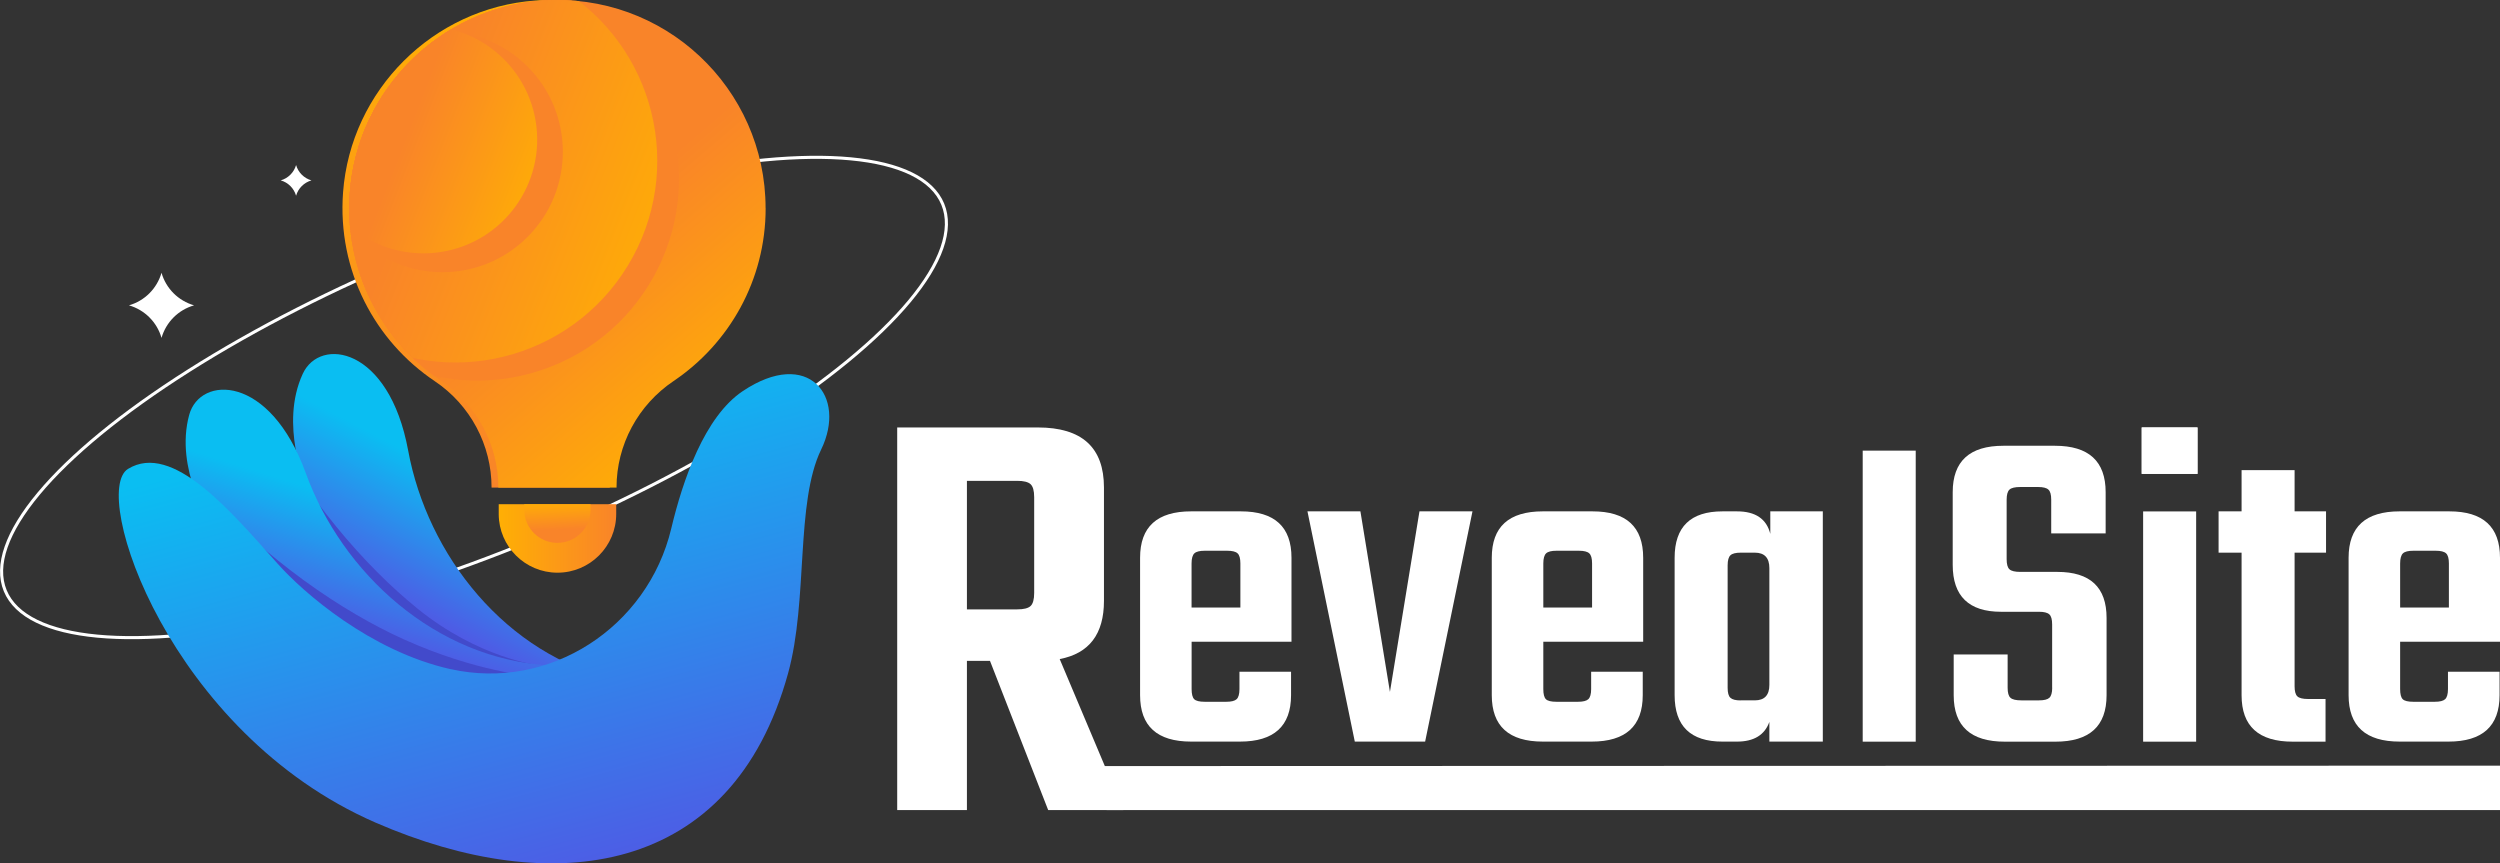 <?xml version="1.0" encoding="UTF-8"?>
<svg id="Layer_2" data-name="Layer 2" xmlns="http://www.w3.org/2000/svg" xmlns:xlink="http://www.w3.org/1999/xlink" viewBox="0 0 405.54 140.05">
  <rect x="0" y="0" width="405.54" height="140.05" fill="#333333" stroke="none"/>
  <defs>
    <style>
      .cls-1, .cls-2 {
        fill: none;
      }

      .cls-3 {
        clip-path: url(#clippath);
      }

      .cls-4 {
        fill: #f98429;
      }

      .cls-5 {
        fill: #fff;
      }

      .cls-6 {
        fill: #424acb;
      }

      .cls-7 {
        fill: url(#Degradado_sin_nombre_32);
      }

      .cls-8 {
        fill: url(#Degradado_sin_nombre_33);
      }

      .cls-9 {
        fill: url(#Degradado_sin_nombre_29);
      }

      .cls-10 {
        fill: url(#Degradado_sin_nombre_32-2);
      }

      .cls-11 {
        fill: url(#Degradado_sin_nombre_32-3);
      }

      .cls-12 {
        fill: url(#Degradado_sin_nombre_33-2);
      }

      .cls-13 {
        fill: url(#Degradado_sin_nombre_29-2);
      }

      .cls-14 {
        fill: url(#Degradado_sin_nombre_29-3);
      }

      .cls-15 {
        fill: url(#Degradado_sin_nombre_29-4);
      }

      .cls-2 {
        stroke: #fff;
        stroke-miterlimit: 10;
        stroke-width: .5px;
      }
    </style>
    <linearGradient id="Degradado_sin_nombre_29" data-name="Degradado sin nombre 29" x1="88.51" y1=".13" x2="90.41" y2="78.81" gradientUnits="userSpaceOnUse">
      <stop offset="0" stop-color="#ffaf04"/>
      <stop offset="1" stop-color="#f98429"/>
    </linearGradient>
    <linearGradient id="Degradado_sin_nombre_32" data-name="Degradado sin nombre 32" x1="66.69" y1="100.65" x2="77.82" y2="79.35" gradientUnits="userSpaceOnUse">
      <stop offset="0" stop-color="#5354e4"/>
      <stop offset="1" stop-color="#0abef2"/>
    </linearGradient>
    <linearGradient id="Degradado_sin_nombre_32-2" data-name="Degradado sin nombre 32" x1="55.07" y1="103.09" x2="61.52" y2="82.57" xlink:href="#Degradado_sin_nombre_32"/>
    <linearGradient id="Degradado_sin_nombre_29-2" data-name="Degradado sin nombre 29" x1="80.89" y1="87.35" x2="99.95" y2="87.35" xlink:href="#Degradado_sin_nombre_29"/>
    <linearGradient id="Degradado_sin_nombre_29-3" data-name="Degradado sin nombre 29" x1="90.36" y1="81.16" x2="90.61" y2="85.94" xlink:href="#Degradado_sin_nombre_29"/>
    <clipPath id="clippath">
      <path class="cls-1" d="m124.19,33.77C124.19,14.3,107.71-1.33,87.93.09c-16.56,1.19-29.95,14.55-31.18,31.11-.95,12.74,5.19,24.13,14.87,30.63,5.76,3.86,9.22,10.34,9.22,17.27h19.17c0-6.96,3.5-13.42,9.27-17.3,9-6.07,14.92-16.35,14.92-28.02Z"/>
    </clipPath>
    <linearGradient id="Degradado_sin_nombre_29-4" data-name="Degradado sin nombre 29" x1="118.37" y1="68.71" x2="92.77" y2="38.82" xlink:href="#Degradado_sin_nombre_29"/>
    <linearGradient id="Degradado_sin_nombre_33" data-name="Degradado sin nombre 33" x1="110.44" y1="40.27" x2="30.93" y2="9.4" gradientTransform="translate(61.73 -51.34) rotate(61.63)" gradientUnits="userSpaceOnUse">
      <stop offset="0" stop-color="#ffaf04"/>
      <stop offset=".52" stop-color="#f98429"/>
    </linearGradient>
    <linearGradient id="Degradado_sin_nombre_33-2" data-name="Degradado sin nombre 33" x1="89.29" y1="30.64" x2="44.46" y2="13.23" gradientTransform="translate(4.48 -10.65) rotate(9.16)" xlink:href="#Degradado_sin_nombre_33"/>
    <linearGradient id="Degradado_sin_nombre_32-3" data-name="Degradado sin nombre 32" x1="96.9" y1="148.13" x2="74.07" y2="64.52" xlink:href="#Degradado_sin_nombre_32"/>
  </defs>
  <g id="OBJECTS">
    <g>
      <path class="cls-5" d="m26.2,44.25h0c.73,2.55,2.72,4.54,5.28,5.28h0c-2.55.73-4.54,2.72-5.28,5.28h0c-.73-2.55-2.72-4.54-5.28-5.28h0c2.55-.73,4.54-2.72,5.28-5.28h0Z"/>
      <path class="cls-5" d="m48.03,26.77h0c.34,1.2,1.29,2.15,2.49,2.49h0c-1.2.35-2.15,1.29-2.49,2.49h0c-.34-1.2-1.29-2.15-2.49-2.49h0c1.2-.34,2.15-1.29,2.49-2.49h0Z"/>
      <ellipse class="cls-2" cx="76.89" cy="64.47" rx="82.25" ry="25.01" transform="translate(-18.77 34.19) rotate(-22.41)"/>
      <g>
        <path class="cls-9" d="m123.09,33.77C123.09,14.3,106.61-1.33,86.83.09c-16.56,1.19-29.95,14.55-31.18,31.11-.95,12.74,5.19,24.13,14.87,30.63,5.76,3.86,9.22,10.34,9.22,17.27h19.17c0-6.96,3.5-13.42,9.27-17.3,9-6.07,14.92-16.35,14.92-28.02Z"/>
        <path class="cls-7" d="m49.64,78.72s-4.34-9.82-.53-18.08c2.78-6.05,13.99-4.41,17.1,12.44,3.11,16.88,15.76,33.23,33.91,37.27,0,0-36.38,5.88-50.48-31.63Z"/>
        <path class="cls-6" d="m87.21,107.89s-9.59-1.14-19.49-9.17c-8.55-6.93-17.99-17.76-25.81-32.32,0,0,13.33,40.95,45.31,41.49Z"/>
        <path class="cls-10" d="m34.19,85.05s-5.9-8.97-3.5-17.75c1.75-6.42,13.08-6.66,18.92,9.46,5.85,16.14,21.02,30.18,39.58,31.18,0,0-34.91,11.79-54.99-22.88Z"/>
        <path class="cls-13" d="m80.89,81.79h19.07v1.58c0,5.26-4.27,9.53-9.53,9.53h0c-5.24,0-9.5-4.24-9.53-9.48v-1.63Z"/>
        <path class="cls-14" d="m85.04,81.79h10.76v.89c0,2.97-2.41,5.38-5.38,5.38h0c-2.96,0-5.36-2.39-5.38-5.35v-.92Z"/>
        <path class="cls-6" d="m86.11,109.65s-8.97-.69-20.59-5.93c-10.03-4.53-21.92-12.6-33.19-24.69,0,0,22.71,38.24,53.77,30.62Z"/>
        <g class="cls-3">
          <path class="cls-15" d="m124.19,33.77C124.19,14.3,107.71-1.33,87.93.09c-16.56,1.19-29.95,14.55-31.18,31.11-.95,12.74,5.19,24.13,14.87,30.63,5.76,3.86,9.22,10.34,9.22,17.27h19.17c0-6.96,3.5-13.42,9.27-17.3,9-6.07,14.92-16.35,14.92-28.02Z"/>
          <circle class="cls-4" cx="77.42" cy="29.01" r="32.72" transform="translate(-5.21 26.14) rotate(-18.55)"/>
          <circle class="cls-8" cx="73.9" cy="26.08" r="32.72" transform="translate(15.83 78.71) rotate(-61.63)"/>
          <circle class="cls-4" cx="71.76" cy="24.62" r="19.54" transform="translate(3.61 57.95) rotate(-45)"/>
          <circle class="cls-12" cx="68.69" cy="22.64" r="18.45" transform="translate(-2.73 11.23) rotate(-9.16)"/>
        </g>
        <path class="cls-11" d="m73.04,108.53c16.1,3.62,32.02-6.75,35.85-22.8,1.87-7.87,5.41-18.14,11.59-22.28,10.63-7.12,16.93.82,12.73,9.46-4.2,8.64-2.09,24.41-5.37,36.31-9.09,33.01-38.2,36.72-66.92,24.22-33.48-14.58-46.35-53.59-40.15-57.38,7.2-4.4,16.62,6.81,24.29,15.41,4.16,4.67,15.02,14.15,27.99,17.07Z"/>
      </g>
    </g>
  </g>
  <g id="TEXTS">
    <path class="cls-5" d="m173.87,124.27c77.22-.02,154.45-.05,231.67-.07v7.2h-226.04c-1.88-2.38-3.75-4.75-5.63-7.13Z"/>
    <g>
      <path class="cls-5" d="m156.85,107.21v24.2h-11.31v-62.07h22.82c7.15,0,10.72,3.25,10.72,9.74v18.39c0,5.38-2.39,8.53-7.18,9.44l10.33,24.49h-12.2l-9.44-24.2h-3.74Zm0-29.21v20.85h8.16c1.05,0,1.77-.18,2.16-.54.39-.36.59-1.07.59-2.12v-15.54c0-1.05-.2-1.75-.59-2.11-.39-.36-1.12-.54-2.16-.54h-8.16Z"/>
      <path class="cls-5" d="m193.22,82.95h8.06c5.48,0,8.22,2.51,8.22,7.53v13.62h-16.2v7.68c0,.81.14,1.36.42,1.64.28.28.85.42,1.71.42h3.5c.81,0,1.37-.14,1.67-.42.3-.28.46-.82.46-1.64v-2.81h8.37v3.8c0,5.02-2.77,7.53-8.29,7.53h-7.91c-5.53,0-8.29-2.51-8.29-7.53v-22.29c0-5.02,2.76-7.53,8.29-7.53Zm.08,15.6h7.91v-7.15c0-.81-.15-1.36-.46-1.64-.3-.28-.86-.42-1.68-.42h-3.65c-.81,0-1.37.14-1.67.42-.3.28-.46.83-.46,1.64v7.15Z"/>
      <path class="cls-5" d="m220.68,82.95l4.79,29.29,4.79-29.29h8.6l-7.68,37.35h-11.41l-7.68-37.35h8.6Z"/>
      <path class="cls-5" d="m250.27,82.95h8.06c5.48,0,8.22,2.51,8.22,7.53v13.62h-16.2v7.68c0,.81.14,1.36.42,1.64.28.28.85.42,1.71.42h3.5c.81,0,1.37-.14,1.67-.42.3-.28.46-.82.46-1.64v-2.81h8.37v3.8c0,5.02-2.77,7.53-8.29,7.53h-7.91c-5.53,0-8.29-2.51-8.29-7.53v-22.29c0-5.02,2.76-7.53,8.29-7.53Zm.08,15.6h7.91v-7.15c0-.81-.15-1.36-.46-1.64-.3-.28-.86-.42-1.67-.42h-3.65c-.81,0-1.37.14-1.67.42-.3.28-.46.83-.46,1.64v7.15Z"/>
      <path class="cls-5" d="m287.17,82.95h8.52v37.35h-8.67v-3.2c-.76,2.13-2.51,3.2-5.25,3.2h-2.36c-5.17,0-7.76-2.51-7.76-7.53v-22.29c0-5.02,2.59-7.53,7.76-7.53h2.36c2.99,0,4.79,1.22,5.4,3.65v-3.65Zm-4.79,30.66h2.28c1.57,0,2.36-.84,2.36-2.51v-18.94c0-1.67-.79-2.51-2.36-2.51h-2.28c-.81,0-1.37.14-1.67.42-.3.28-.46.82-.46,1.64v19.86c0,.81.15,1.36.46,1.63.3.28.86.42,1.67.42Z"/>
      <path class="cls-5" d="m310.76,120.31h-8.6v-47.21h8.6v47.21Z"/>
      <path class="cls-5" d="m332.89,111.56v-10.27c0-.81-.15-1.36-.46-1.63-.3-.28-.86-.42-1.67-.42h-6.16c-5.22,0-7.84-2.54-7.84-7.61v-11.79c0-5.02,2.74-7.53,8.22-7.53h8.37c5.48,0,8.22,2.51,8.22,7.53v6.69h-8.83v-5.48c0-.81-.15-1.36-.46-1.63-.3-.28-.86-.42-1.67-.42h-2.89c-.86,0-1.45.14-1.75.42-.3.28-.46.82-.46,1.63v9.66c0,.81.15,1.36.46,1.64.3.28.89.42,1.75.42h6.01c5.33,0,7.99,2.49,7.99,7.46v12.55c0,5.02-2.77,7.53-8.29,7.53h-8.22c-5.53,0-8.29-2.51-8.29-7.53v-6.62h8.75v5.4c0,.81.15,1.36.46,1.63.3.28.89.42,1.75.42h2.89c.81,0,1.37-.14,1.67-.42.3-.28.46-.82.46-1.63Z"/>
      <path class="cls-5" d="m347.42,76.87v-7.53h9.05v7.53h-9.05Zm8.83,43.44h-8.6v-37.35h8.6v37.35Z"/>
      <path class="cls-5" d="m377.32,89.65h-5.1v21.68c0,.81.15,1.36.46,1.64.3.28.89.42,1.75.42h2.81v6.92h-5.33c-5.53,0-8.29-2.51-8.29-7.53v-23.13h-3.73v-6.7h3.73v-6.69h8.6v6.69h5.1v6.7Z"/>
      <path class="cls-5" d="m389.26,82.95h8.06c5.48,0,8.22,2.51,8.22,7.53v13.62h-16.2v7.68c0,.81.14,1.36.42,1.64.28.28.85.42,1.71.42h3.5c.81,0,1.37-.14,1.67-.42.3-.28.46-.82.46-1.64v-2.81h8.37v3.8c0,5.02-2.77,7.53-8.29,7.53h-7.91c-5.53,0-8.29-2.51-8.29-7.53v-22.29c0-5.02,2.76-7.53,8.29-7.53Zm.08,15.6h7.91v-7.15c0-.81-.15-1.36-.46-1.64-.3-.28-.86-.42-1.67-.42h-3.65c-.81,0-1.37.14-1.67.42-.3.28-.46.83-.46,1.64v7.15Z"/>
    </g>
    <rect class="cls-5" x="347.42" y="69.34" width="9.05" height="7.53"/>
  </g>
</svg>